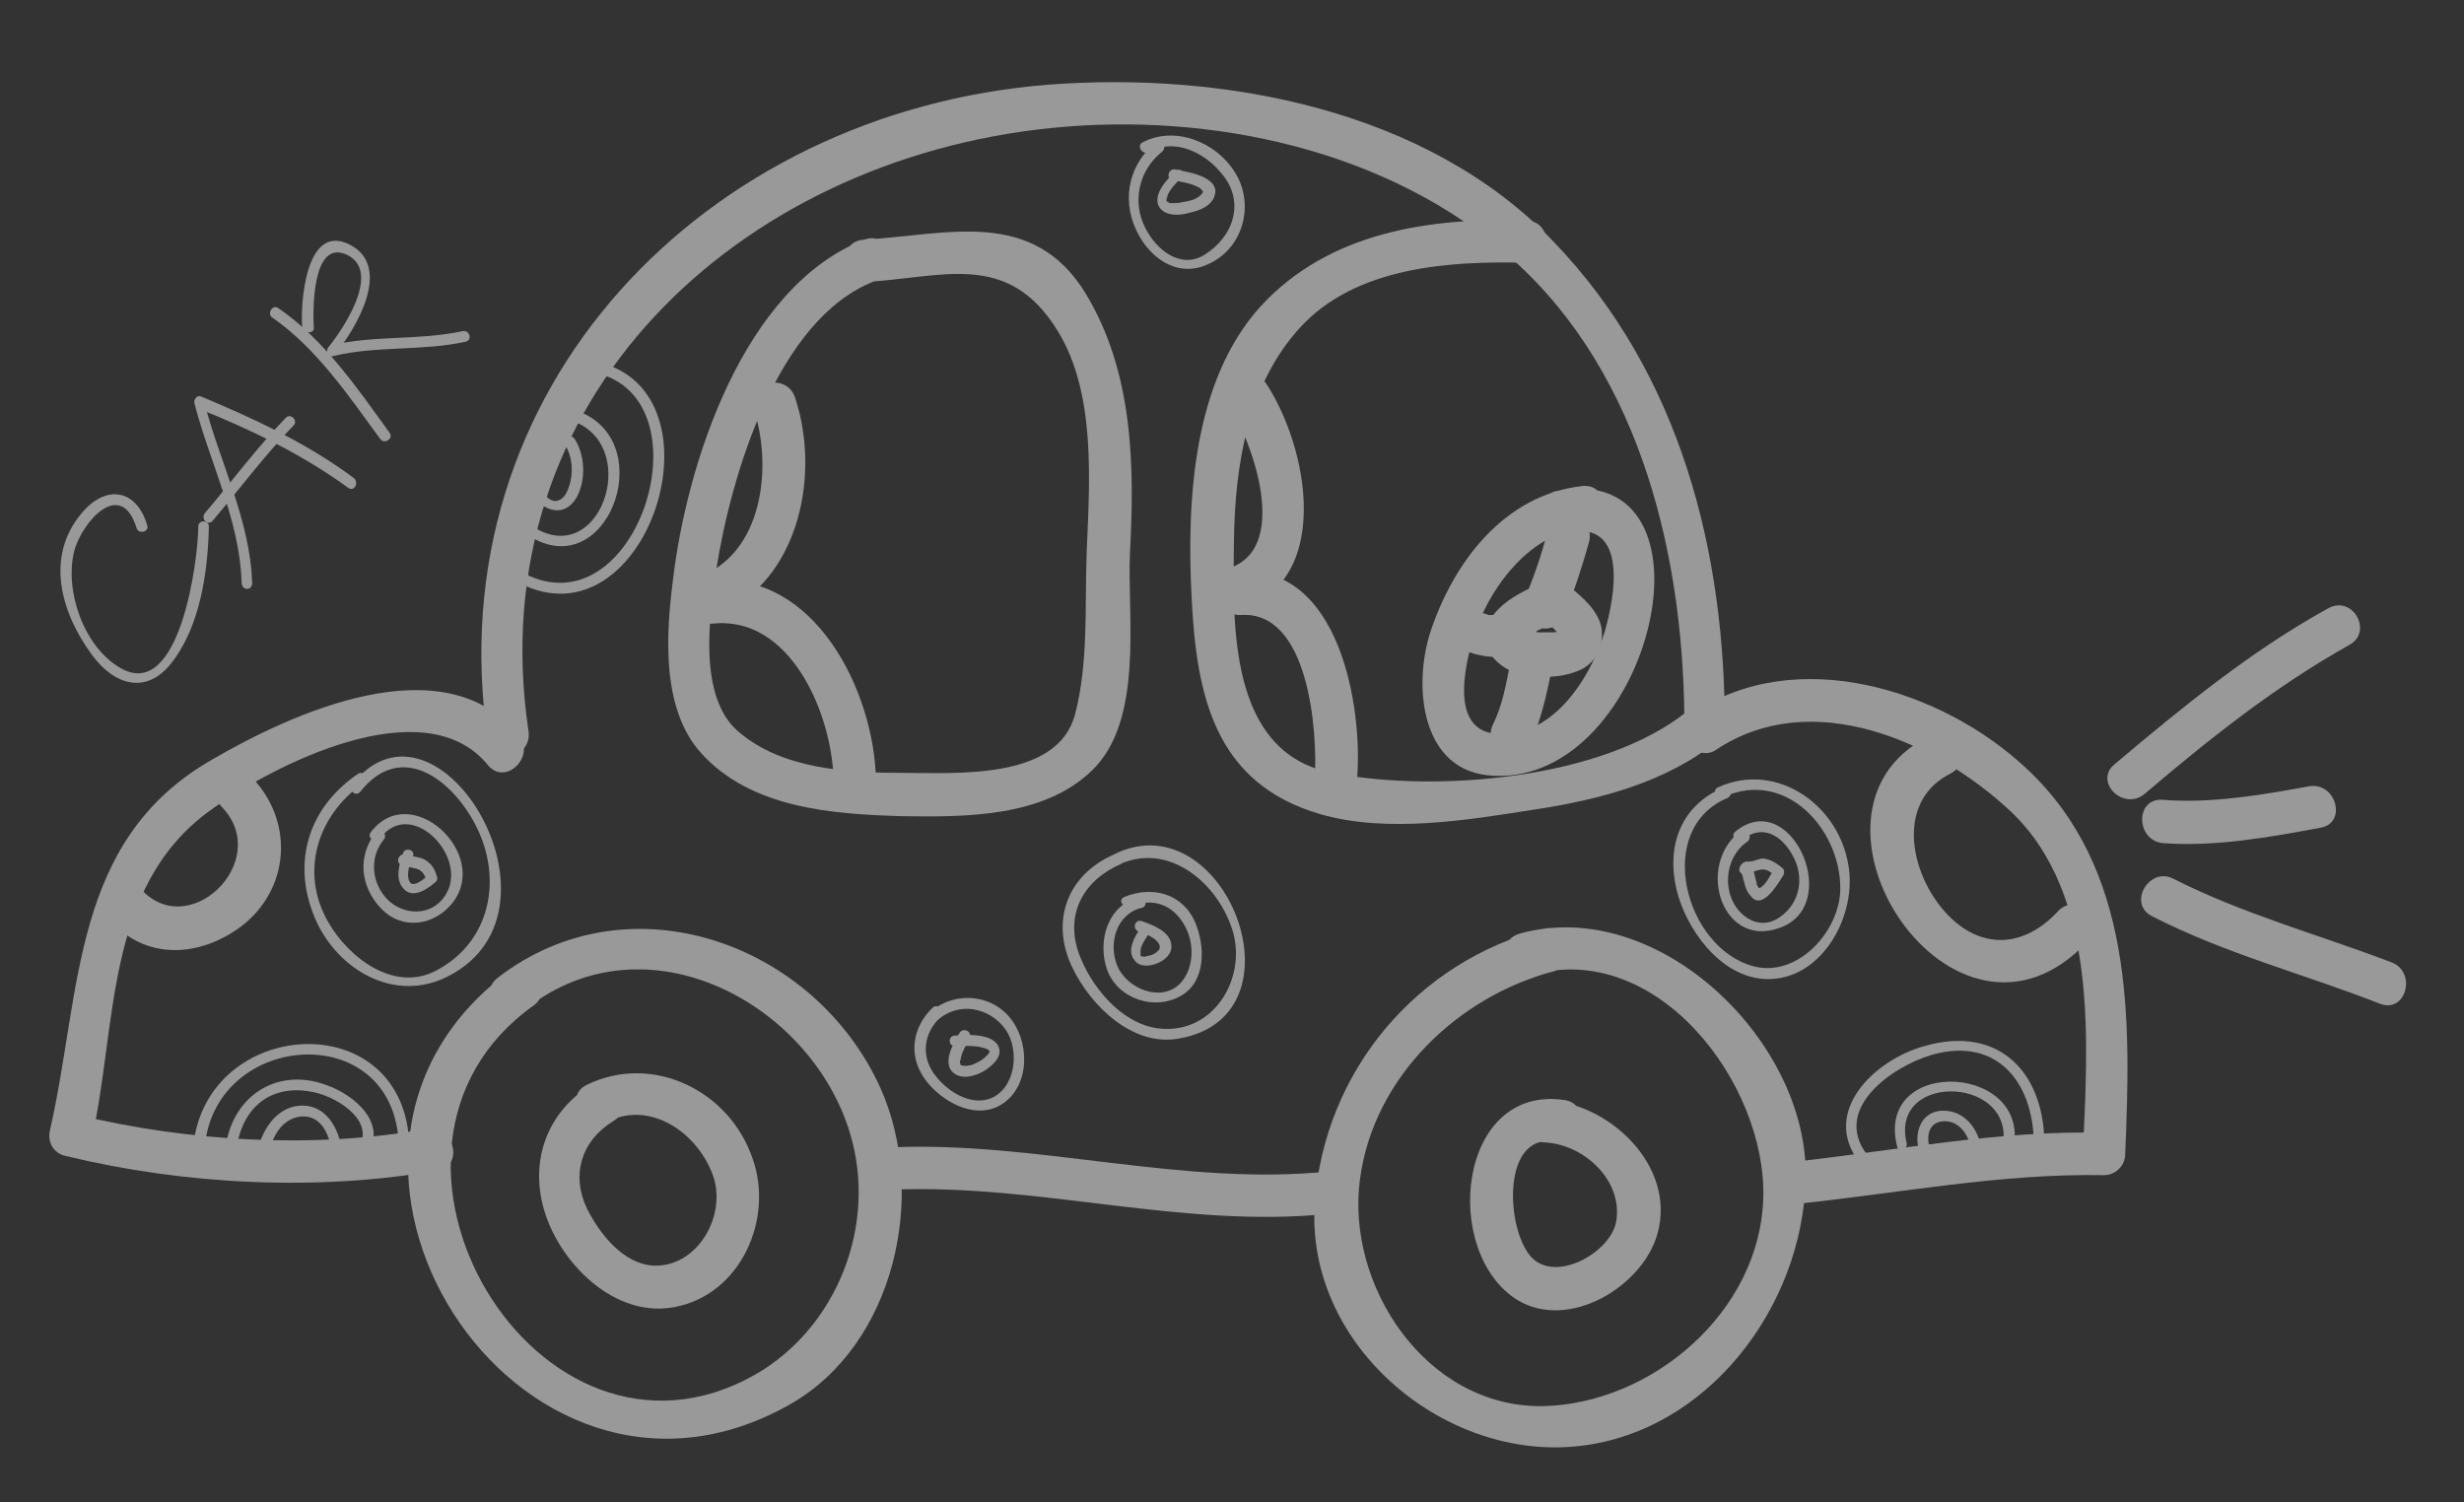 <?xml version="1.0" encoding="utf-8"?>
<!-- Generator: Adobe Illustrator 22.0.0, SVG Export Plug-In . SVG Version: 6.00 Build 0)  -->
<svg version="1.1" id="Layer_1" xmlns="http://www.w3.org/2000/svg" xmlns:xlink="http://www.w3.org/1999/xlink" x="0px" y="0px"
	 viewBox="0 0 256 156.1" style="enable-background:new 0 0 256 156.1;" xml:space="preserve">
<rect x="0" y="0" width="256" height="156.1" fill="#333333" stroke="none"/>
<style type="text/css">
	.st0{opacity:0.5;}
	.st1{fill:#FFFFFF;}
</style>
<g class="st0">
	<g>
		<g>
			<path class="st1" d="M54.9,75.9c-5.1-34.4,21.8-59.3,54.3-62.6c16.7-1.7,35.2,2.3,47.9,13.6c13.6,12.1,18,31.6,17.9,49.1
				c0,1.6,1.9,2.9,3.3,1.9c9.9-6.6,22.8-0.9,30.6,6.4c9.2,8.7,8,24.1,7.5,35.6c0.7-0.7,1.5-1.5,2.2-2.2c-10.8-0.3-21.4,1.8-32.1,3
				c-2.8,0.3-2.9,4.7,0,4.4c10.7-1.1,21.3-3.2,32.1-3c1.2,0,2.2-1,2.2-2.2c0.6-14.1,0.9-29.6-10.2-40c-8.8-8.3-24-13-34.7-5.8
				c1.1,0.6,2.2,1.3,3.3,1.9c0.1-18.6-4.6-37.2-17.8-50.9c-13.1-13.7-34.2-17.7-52.5-16.3C73.4,11.6,45.2,40.3,50.7,77
				C51.1,79.9,55.4,78.7,54.9,75.9L54.9,75.9z"/>
		</g>
	</g>
	<g>
		<g>
			<path class="st1" d="M53.9,76.4c-7.8-9.6-23.6-2.3-32,2.6C7.4,87.4,8.5,102.9,5.2,117.4c-0.3,1.2,0.3,2.4,1.6,2.7
				c12.4,3,26.2,3.7,38.7,1.5c2.8-0.5,1.6-4.8-1.2-4.3c-11.7,2.1-24.9,1.3-36.4-1.5c0.5,0.9,1,1.8,1.6,2.7
				c2.7-11.8,1.3-26.2,12.2-34.2c6.6-4.8,22.4-12.9,29-4.8C52.5,81.7,55.7,78.6,53.9,76.4L53.9,76.4z"/>
		</g>
	</g>
	<g>
		<g>
			<path class="st1" d="M92.8,123.6c15.3-0.6,30.2,4.1,45.4,2.5c2.8-0.3,2.9-4.7,0-4.4c-15.3,1.6-30.2-3.1-45.4-2.5
				C90,119.3,89.9,123.7,92.8,123.6L92.8,123.6z"/>
		</g>
	</g>
	<g>
		<g>
			<path class="st1" d="M160.4,96.5c-13.2,3.4-22.8,14.8-23.8,28.5c-1,14.5,13,26.5,26.9,25.3c13.8-1.2,23.8-14.5,24.1-27.8
				C188,108.3,172.3,93,157.9,97c-2.8,0.8-1.6,5.1,1.2,4.3c13.1-3.7,24.4,11.3,24.1,23.1c-0.3,11.9-11.6,21.5-23,21.7
				c-12.1,0.1-20.4-12.6-18.9-23.6c1.4-10.6,10.2-19,20.2-21.6C164.3,100.1,163.2,95.8,160.4,96.5L160.4,96.5z"/>
		</g>
	</g>
	<g>
		<g>
			<path class="st1" d="M162.6,114.3c-11.2-1.7-12.9,15.9-4.9,20.8c5.4,3.2,13-1.5,14.5-6.9c2-7.1-5.1-13.7-11.7-13.9
				c-2.9-0.1-2.9,4.3,0,4.4c4.1,0.2,8.2,4,7.4,8.3c-0.6,3-5.8,6.1-8.5,3.9c-2.9-2.4-3.6-13.1,2-12.3
				C164.2,119,165.4,114.8,162.6,114.3L162.6,114.3z"/>
		</g>
	</g>
	<g>
		<g>
			<path class="st1" d="M53.2,100.7c-26.5,19,0.6,61.3,28.9,45.2c10.9-6.2,14.3-21.8,9.4-32.8C84.7,98,65.4,91,51.7,101.6
				c-2.3,1.8,0.9,4.9,3.1,3.1c12.4-9.6,29.4-0.5,33.5,13c2.9,9.5-1.3,20.2-9.8,25.1c-22.7,12.9-44.1-23.3-23.1-38.3
				C57.7,102.9,55.5,99,53.2,100.7L53.2,100.7z"/>
		</g>
	</g>
	<g>
		<g>
			<path class="st1" d="M61.6,112.6c-5.3,3.2-6.9,9.1-4.5,14.7c2.1,4.9,7.3,9.6,13,8.5c6.9-1.3,10.3-9.2,8.1-15.4
				c-2.4-7.1-10.4-11-17.2-7.7c-2.6,1.2-0.3,5.1,2.2,3.8c4.6-2.2,9.4,1.4,10.9,5.7c1.4,4.1-1.6,9.4-6.1,9.3c-3.2-0.1-5.7-3.3-7-5.9
				c-1.7-3.5-0.6-7.1,2.7-9.1C66.3,114.9,64,111.1,61.6,112.6L61.6,112.6z"/>
		</g>
	</g>
	<g>
		<g>
			<path class="st1" d="M158.5,22.9c-10-0.3-20.4,1.2-27.5,8.9c-7.1,7.8-7.7,20.3-7.2,30.2c0.5,10.3,2.4,19.4,13.4,22.6
				c7,2,15.3,0.6,22.3-0.5c6.6-1,13.6-2.8,18.9-7.1c2.2-1.8-0.9-4.9-3.1-3.1c-8.8,7.1-26.2,8.5-36.9,6.4
				c-10.8-2.1-10.3-15.5-10.2-24c0.1-7.9,1.4-16.3,6.9-22.3c5.8-6.3,15.5-6.9,23.5-6.7C161.4,27.4,161.4,22.9,158.5,22.9L158.5,22.9
				z"/>
		</g>
	</g>
	<g>
		<g>
			<path class="st1" d="M89.8,24.9c-12.6,4.9-18.5,23.4-19.9,35.5c-0.7,5.5-1.2,13.2,2.9,17.8c5.2,5.8,13.7,6.4,21,6.6
				c6.6,0.1,14.6,0.1,19.6-4.7c5.5-5.2,3.7-16.1,4-22.7c0.5-9.2,0.3-18.8-4.6-26.9C107.3,21.5,98.4,24.4,89.8,24.9
				C87,25,87,29.4,89.8,29.3c8-0.4,14.9-3.4,20.1,5.1c4,6.5,3.3,15.7,3,23c-0.2,5.6,0.2,11.4-1.2,16.8c-1.8,6.9-12.4,6.1-18,6.1
				c-5.7,0-12.5-0.4-17-4.3c-4.2-3.6-3-12-2.3-16.7c1.5-9.7,6.3-26.2,16.5-30.1C93.6,28.2,92.4,23.9,89.8,24.9L89.8,24.9z"/>
		</g>
	</g>
	<g>
		<g>
			<path class="st1" d="M127,41c2.7,3.6,7.4,15.7,0.8,18c-2.7,0.9-1.5,5.2,1.2,4.3c9.9-3.3,6.7-18.2,1.8-24.5
				C129.1,36.5,125.2,38.7,127,41L127,41z"/>
		</g>
	</g>
	<g>
		<g>
			<path class="st1" d="M128.9,63.9c7.1-0.5,8,12.1,7.7,17c-0.2,2.9,4.2,2.8,4.4,0c0.6-7.6-1.9-22.1-12.1-21.5
				C126,59.6,126,64,128.9,63.9L128.9,63.9z"/>
		</g>
	</g>
	<g>
		<g>
			<path class="st1" d="M78.3,42.5c2,5.9,1,15.2-5.9,17.5c-2.7,0.9-1.5,5.2,1.2,4.3c9.2-3.1,11.8-14.6,9-23
				C81.7,38.6,77.4,39.7,78.3,42.5L78.3,42.5z"/>
		</g>
	</g>
	<g>
		<g>
			<path class="st1" d="M74,64.8c8.1-0.9,12.4,9.3,12.6,16.1c0.1,2.9,4.5,2.9,4.4,0c-0.2-9.1-6.4-21.6-17-20.5
				C71.2,60.7,71.2,65.1,74,64.8L74,64.8z"/>
		</g>
	</g>
	<g>
		<g>
			<path class="st1" d="M164.4,50.5c-8.1,0.9-13.4,7.9-15.8,15.2c-1.8,5.6-1,14.6,6.6,14.9c16.5,0.8,24.3-32.9,6.6-29.6
				c-2.8,0.5-1.6,4.8,1.2,4.3c6.2-1.2,4.8,6.7,3.7,10.4c-1.5,4.9-5.6,11.3-11.6,10.5c-4.7-0.7-2.7-8.1-1.7-10.9
				c1.7-4.7,5.7-9.8,10.9-10.4C167.2,54.6,167.3,50.2,164.4,50.5L164.4,50.5z"/>
		</g>
	</g>
	<g>
		<g>
			<path class="st1" d="M159.9,60.7c-1.9,0.8-4,1.9-5.1,3.7c-1.1,1.8-0.3,3.7,1.3,4.8c1.1,0.8,2.7,1.1,4.1,1.1
				c1.4,0.1,3-0.2,4.2-0.8c1.6-0.9,2.2-2.5,2-4.2c-0.3-1.8-2-3.3-3.3-4.3c-1-0.7-2.2-0.9-3.1,0c-0.8,0.8-1,2.4,0,3.1
				c0.4,0.3,0.8,0.7,1.2,1c0.2,0.2,0.3,0.3,0.5,0.5c0.1,0.1,0.1,0.2,0.2,0.2c0.3,0.4-0.3-0.4-0.1-0.1c0.1,0.1,0.2,0.3,0.3,0.4
				c0,0.1,0.1,0.1,0.1,0.2c0.1,0.3-0.2-0.6-0.1-0.3c0,0.1,0.1,0.2,0.1,0.4c-0.2-0.9,0-0.4-0.1-0.2c0.1-0.9,0.1-0.5,0-0.3
				c0,0.1,0.3-0.6,0.1-0.2c-0.1,0.1,0.5-0.5,0.1-0.2c-0.4,0.4,0.4-0.3,0.1-0.1c-0.1,0.1-0.2,0.1-0.3,0.2c-0.5,0.2,0.6-0.2,0.1-0.1
				c-0.3,0.1-0.5,0.2-0.8,0.2c-0.1,0-0.1,0-0.2,0c-0.3,0.1,0.7-0.1,0.3,0c-0.1,0-0.3,0-0.4,0c-0.3,0-0.6,0-0.9,0c-0.1,0-0.3,0-0.4,0
				c-0.6-0.1,0.6,0.1,0.1,0c-0.3,0-0.6-0.1-0.9-0.2c-0.1,0-0.2-0.1-0.4-0.1c-0.4-0.2,0.6,0.3,0.1,0.1c-0.1,0-0.2-0.1-0.3-0.2
				c-0.5-0.3,0.4,0.3,0.1,0.1c-0.1-0.1-0.1-0.1-0.2-0.2c0.5,0.7,0.3,0.4,0.2,0.2c0.4,0.7,0.2,0.5,0.1,0.2c0.2,0.8,0.1,0.6,0.1,0.4
				c0-0.2,0.1-0.5-0.1,0.4c0-0.2,0.2-0.6-0.1,0.2c0.1-0.1,0.1-0.2,0.2-0.4c0.2-0.3-0.4,0.5-0.2,0.2c0.1-0.1,0.1-0.2,0.2-0.2
				c0.1-0.1,0.3-0.3,0.5-0.4c0.3-0.2-0.5,0.4-0.1,0.1c0.1-0.1,0.2-0.2,0.4-0.2c0.2-0.2,0.5-0.3,0.7-0.4c0.6-0.4,1.2-0.7,1.9-0.9
				c1.1-0.5,1.4-2.1,0.8-3C162.2,60.4,161,60.2,159.9,60.7L159.9,60.7z"/>
		</g>
	</g>
	<g>
		<g>
			<path class="st1" d="M162.6,63.7c1-2.4,1.8-4.9,2.5-7.4c0.7-2.8-3.6-4-4.3-1.2c-0.6,2.5-1.5,5-2.5,7.4c-0.4,1.1,0.5,2.4,1.6,2.7
				C161.2,65.6,162.2,64.8,162.6,63.7L162.6,63.7z"/>
		</g>
	</g>
	<g>
		<g>
			<path class="st1" d="M156.9,68.9c-0.4,2.1-0.8,4.4-1.8,6.4c-1.2,2.6,2.6,4.8,3.8,2.2c1.1-2.4,1.7-4.9,2.2-7.4
				C161.7,67.3,157.4,66.1,156.9,68.9L156.9,68.9z"/>
		</g>
	</g>
	<g>
		<g>
			<path class="st1" d="M152,67.5c1.5,0.7,3,0.8,4.6,0.8c2.9,0,2.9-4.4,0-4.4c-0.6,0-1.1,0-1.7,0c-0.7,0,0.4,0.1-0.2,0
				c-0.1,0-0.8-0.3-0.4-0.1c-1.1-0.5-2.4-0.3-3,0.8C150.6,65.4,150.9,67,152,67.5L152,67.5z"/>
		</g>
	</g>
	<g>
		<g>
			<path class="st1" d="M200.4,76.5c-15.8,7.9,2.6,36.2,16.5,21.3c2-2.1-1.2-5.2-3.1-3.1c-4.2,4.5-9.3,3.7-12.7-1.2
				c-2.9-4.2-3.6-10.5,1.5-13.1C205.2,79.1,202.9,75.2,200.4,76.5L200.4,76.5z"/>
		</g>
	</g>
	<g>
		<g>
			<path class="st1" d="M222.8,82.5c6.7-5.7,13.6-11.2,21.3-15.5c2.5-1.4,0.3-5.2-2.2-3.8c-8,4.4-15.2,10.3-22.2,16.2
				C217.5,81.2,220.6,84.3,222.8,82.5L222.8,82.5z"/>
		</g>
	</g>
	<g>
		<g>
			<path class="st1" d="M224.7,87.6c5.5,0.4,11-0.6,16.4-1.6c2.8-0.5,1.6-4.8-1.2-4.3c-5,0.9-10.1,1.8-15.2,1.4
				C221.8,82.9,221.9,87.3,224.7,87.6L224.7,87.6z"/>
		</g>
	</g>
	<g>
		<g>
			<path class="st1" d="M223.6,95.2c7.6,3.9,15.8,6,23.7,9.1c2.7,1,3.8-3.3,1.2-4.3c-7.6-2.9-15.4-5-22.7-8.7
				C223.3,90,221,93.9,223.6,95.2L223.6,95.2z"/>
		</g>
	</g>
	<g>
		<g>
			<path class="st1" d="M11.2,95.3c3.8,4.7,9.9,4.2,14.3,0.6c4.7-4,4.9-10.7,0.7-15.1c-2-2.1-5.1,1.1-3.1,3.1
				c5.3,5.6-3.7,14.3-8.7,8.2C12.6,89.9,9.4,93.1,11.2,95.3L11.2,95.3z"/>
		</g>
	</g>
	<g>
		<g>
			<path class="st1" d="M118.5,96.4c-0.6,0.9-1.5,2.4-0.6,3.4c0.5,0.7,1.6,0.6,2.3,0.3c0.8-0.3,1.6-1,1.5-1.9
				c-0.1-1.4-1.9-2.1-3.1-2.5c-0.7-0.2-1,0.8-0.3,1.1c0.7,0.2,2,0.7,2.2,1.5c0,0.1,0,0.3-0.1,0.4c-0.2,0.2-0.4,0.4-0.7,0.5
				c-0.2,0.1-0.5,0.1-0.7,0.2c-0.2,0-0.4,0-0.5-0.1c0,0,0-0.1,0-0.2c0-0.1,0-0.3,0-0.4c0.1-0.6,0.5-1.1,0.8-1.6
				C119.9,96.4,118.9,95.8,118.5,96.4L118.5,96.4z"/>
		</g>
	</g>
	<g>
		<g>
			<path class="st1" d="M118.4,93.2c-3.3,0.8-4.4,4.5-3.4,7.5c1.1,3.1,5,4.4,7.8,2.7c2.5-1.5,2.4-5.1,1.4-7.5
				c-1.3-3.1-4.5-3.9-7.4-2.7c-0.7,0.3-0.1,1.2,0.6,1c2.4-1,4.5-0.2,5.7,2c1,1.8,1,4.4-0.5,6c-2,2-5.5,0.5-6.5-1.8
				c-1-2.4-0.1-5.5,2.6-6.1C119.3,94.1,119,93,118.4,93.2L118.4,93.2z"/>
		</g>
	</g>
	<g>
		<g>
			<path class="st1" d="M115.7,88.8c-4.8,2.1-6.6,6.9-4.3,11.7c1.9,4,6.3,8.3,11.1,7.4c13.9-2.4,4.2-26.1-7.7-18.6
				c-0.6,0.4,0,1.3,0.6,1c5.3-3.3,10.9,1,12.6,6.2c1.6,4.8-1.6,10.6-7,10.4c-4-0.1-7.3-3.9-8.7-7.3c-1.8-4.2,0-8,4.1-9.8
				C117,89.5,116.4,88.5,115.7,88.8L115.7,88.8z"/>
		</g>
	</g>
	<g>
		<g>
			<path class="st1" d="M122.1,17.8c-0.8,0.8-2.5,2.5-1.6,3.8c0.7,0.9,2.1,0.8,3.1,0.5c1-0.2,2.3-0.7,2.6-1.8
				c0.5-1.5-1.7-2.2-2.7-2.4c-0.5-0.1-0.9-0.2-1.4-0.3c-0.7-0.1-1,0.9-0.3,1.1c0.9,0.2,1.8,0.3,2.6,0.7c0.2,0.1,0.4,0.2,0.5,0.4
				c0.1,0.1,0,0,0.1,0.1c0,0,0,0.1,0,0c0,0.1,0,0-0.1,0.2c0,0-0.2,0.2-0.3,0.3c-0.4,0.3-0.7,0.4-1.2,0.5c-0.5,0.1-0.9,0.2-1.3,0.2
				c-0.2,0-0.4,0-0.5,0c-0.1,0-0.2,0-0.2-0.1c0.1,0-0.2-0.1-0.1,0c-0.1-0.1-0.1,0-0.1-0.2c0,0.2,0-0.2,0-0.1c0-0.1,0.1-0.2,0.1-0.4
				c0.3-0.7,0.9-1.3,1.4-1.8C123.3,18,122.6,17.3,122.1,17.8L122.1,17.8z"/>
		</g>
	</g>
	<g>
		<g>
			<path class="st1" d="M120.2,14.7c-2.8,2.2-3.7,5.8-2.2,9.1c1.3,2.9,4.2,5.1,7.4,3.7c3.8-1.6,5-6.3,2.9-9.6
				c-1.9-3.1-6.2-4.9-9.6-3.1c-0.6,0.3-0.1,1.3,0.6,1c2.7-1.5,5.8,0,7.6,2.2c2.5,2.9,1.3,6.6-1.8,8.5c-2.5,1.5-5-0.6-6.1-2.8
				c-1.4-2.7-0.7-6,1.7-7.9C121.3,15.3,120.8,14.3,120.2,14.7L120.2,14.7z"/>
		</g>
	</g>
	<g>
		<g>
			<path class="st1" d="M55.4,51.7c1.4,1.5,3.3,2,4.5,0c1-1.8,0.9-4.4-0.2-6.1c-0.4-0.6-1.3,0-1,0.6c0.8,1.3,0.9,3,0.4,4.4
				c-0.2,0.6-0.5,1.2-1.1,1.4c-0.7,0.3-1.5-0.6-1.9-1.1C55.7,50.3,54.9,51.1,55.4,51.7L55.4,51.7z"/>
		</g>
	</g>
	<g>
		<g>
			<path class="st1" d="M55,55.7c8,5,13.4-9.3,5.5-12.8c-0.6-0.3-1.2,0.7-0.6,1c6.6,2.9,2.4,15.1-4.4,10.9
				C54.9,54.3,54.4,55.3,55,55.7L55,55.7z"/>
		</g>
	</g>
	<g>
		<g>
			<path class="st1" d="M54,60.6c13,6.6,21.4-18.9,8.8-22.8c-0.7-0.2-1,0.9-0.3,1.1c11,3.4,3.5,26.6-8,20.7
				C53.9,59.3,53.4,60.3,54,60.6L54,60.6z"/>
		</g>
	</g>
	<g>
		<g>
			<path class="st1" d="M41.9,88.6c-0.4,1.1-0.9,2.7,0,3.7c1,1.2,2.6,0,3.4-0.7c0.1-0.1,0.2-0.4,0.1-0.5c-0.2-0.8-0.6-1.4-1.3-1.8
				c-0.6-0.3-1.3-0.3-1.9-0.5c-0.6-0.3-1.2,0.7-0.6,1c0.5,0.2,0.9,0.3,1.4,0.4c0.7,0.1,1.1,0.5,1.3,1.3c0-0.2,0.1-0.4,0.1-0.5
				c-0.3,0.3-1.6,1.4-1.9,0.5c-0.3-0.8,0.1-1.8,0.4-2.5C43.2,88.3,42.1,88,41.9,88.6L41.9,88.6z"/>
		</g>
	</g>
	<g>
		<g>
			<path class="st1" d="M39.1,86.4c-2,2.5-1.7,5.7,0.5,8c2.2,2.3,5.6,1.8,7.5-0.7c3.8-5.1-4.5-12.7-8.6-7.2c-0.4,0.6,0.5,1.1,1,0.6
				c3.1-4.2,8.9,1.6,7,5.5c-1.2,2.5-4.2,2.7-6.1,1c-1.8-1.7-2.1-4.5-0.5-6.4C40.3,86.7,39.5,85.9,39.1,86.4L39.1,86.4z"/>
		</g>
	</g>
	<g>
		<g>
			<path class="st1" d="M37.2,80.4c-5.3,3.6-7,9.5-4.3,15.4c2.3,4.9,7.8,8.2,13.1,5.9c14.5-6.5-0.5-31.5-9.4-20.2
				c-0.4,0.6,0.3,1.3,0.8,0.8c4.3-5.5,9.7-1.2,12.1,3.6c2.7,5.4,1.5,11.9-4.1,14.9c-4.4,2.4-9.2-1.3-11.3-5
				c-3-5.2-1.1-11.1,3.6-14.4C38.4,81,37.8,80,37.2,80.4L37.2,80.4z"/>
		</g>
	</g>
	<g>
		<g>
			<path class="st1" d="M28.1,119.1c0.5-1.5,1.5-3,3.3-3.1c1.9-0.1,2.8,1.8,3,3.4c0.1,0.7,1.2,0.7,1.1,0c-0.3-2-1.4-4.2-3.6-4.5
				c-2.5-0.3-4.2,1.7-4.9,3.8C26.8,119.5,27.9,119.8,28.1,119.1L28.1,119.1z"/>
		</g>
	</g>
	<g>
		<g>
			<path class="st1" d="M24.7,118.6c0.9-4.1,4-6,8-5.1c2.6,0.6,6.6,3.2,4.3,6.1c-0.4,0.6,0.5,1.1,1,0.6c2.5-3.4-1.2-6.5-4.2-7.5
				c-4.7-1.7-9.1,0.8-10.2,5.6C23.5,119,24.5,119.3,24.7,118.6L24.7,118.6z"/>
		</g>
	</g>
	<g>
		<g>
			<path class="st1" d="M21.3,118.9c1.3-11.7,19.2-13,20.1-0.5c0.1,0.7,1.2,0.7,1.1,0c-1-14-20.9-12.6-22.4,0.5
				C20.1,119.6,21.2,119.6,21.3,118.9L21.3,118.9z"/>
		</g>
	</g>
	<g>
		<g>
			<path class="st1" d="M181.1,90.8c-0.3-0.1-0.3-0.3-0.1,0.1c0.1,0.2,0.1,0.5,0.2,0.7c0.1,0.5,0.3,1.1,0.7,1.5
				c1.2,1.6,2.9-1.4,3.4-2.2c0.1-0.2,0.1-0.5-0.1-0.7c-0.6-0.5-1.2-0.9-2-1c-0.5,0-0.9,0.3-1.4,0.3c-0.7,0.1-0.7,1.2,0,1.1
				c0.3,0,0.6-0.1,0.9-0.2c0.7-0.2,1.2,0.1,1.7,0.6c0-0.2-0.1-0.4-0.1-0.7c-0.4,0.7-0.8,1.6-1.5,2c0,0,0,0-0.1-0.1
				c-0.1-0.1-0.2-0.3-0.2-0.5c-0.2-0.5-0.3-2.1-1-2.2C180.7,89.6,180.4,90.7,181.1,90.8L181.1,90.8z"/>
		</g>
	</g>
	<g>
		<g>
			<path class="st1" d="M180.9,86.3c-4.9,3.6-1.9,12.8,4.5,9.9c5.9-2.8,0.5-14.4-5.1-9.8c-0.6,0.5,0.2,1.2,0.8,0.8
				c2-1.6,4-0.4,5.1,1.6c1.3,2.2,0.9,5-1.3,6.5c-2.1,1.5-4.4-0.1-5.1-2.2c-0.7-2.1,0-4.5,1.8-5.7C182.1,86.9,181.5,85.9,180.9,86.3
				L180.9,86.3z"/>
		</g>
	</g>
	<g>
		<g>
			<path class="st1" d="M179.1,81.8c-4.5,1.9-6,6.1-4.9,10.7c1,4,4.4,8.8,8.9,9.2c5.9,0.5,9.7-6.2,9-11.4
				c-0.8-6.5-7.4-11.3-13.6-8.5c-0.7,0.3-0.1,1.3,0.6,1c6.4-2.9,12.1,3.3,12.1,9.5c0,4.4-4.4,9.3-9,8.1c-7.2-1.9-10.4-14.3-2.7-17.5
				C180.1,82.6,179.8,81.6,179.1,81.8L179.1,81.8z"/>
		</g>
	</g>
	<g>
		<g>
			<path class="st1" d="M200.5,119.3c-0.4-1.3-0.1-2.7,1.4-2.8c1.7-0.1,2.7,1.5,2.9,3c0.1,0.7,1.2,0.7,1.1,0c-0.3-2.1-1.7-4.1-4-4.1
				c-2.3,0-3.1,2.3-2.5,4.2C199.7,120.3,200.7,120,200.5,119.3L200.5,119.3z"/>
		</g>
	</g>
	<g>
		<g>
			<path class="st1" d="M198.1,118.8c-1.9-7.7,12.2-7,9.8,1c-0.2,0.7,0.9,1,1.1,0.3c2.9-9.6-14.3-10.6-11.9-1
				C197.2,119.8,198.2,119.5,198.1,118.8L198.1,118.8z"/>
		</g>
	</g>
	<g>
		<g>
			<path class="st1" d="M194,120c-3.7-4.8,2.6-9.2,6.7-10.4c7-2,10.8,3.2,10.6,9.8c0,0.7,1.1,0.7,1.1,0c0.2-7.8-4.6-13-12.5-10.7
				c-5.1,1.4-10.8,6.8-6.7,12.1C193.6,121.4,194.4,120.6,194,120L194,120z"/>
		</g>
	</g>
	<g>
		<g>
			<path class="st1" d="M99.7,107.3c-0.6,1-1.9,3.2-0.6,4.2c0.9,0.7,2.2,0.3,3.1-0.2c0.8-0.5,1.9-1.4,1.6-2.4
				c-0.5-1.6-3.4-1.4-4.6-1.3c-0.7,0-0.7,1.1,0,1.1c0.9,0,1.8-0.1,2.7,0.1c0.4,0.1,0.8,0.2,0.9,0.4c0,0,0,0,0,0.1
				c0,0-0.1,0.2-0.2,0.3c-0.3,0.3-0.5,0.5-0.9,0.7c-0.4,0.2-0.7,0.4-1.1,0.4c-0.3,0.1-0.6,0-0.7,0c0,0-0.1,0-0.1-0.1
				c-0.1-0.2-0.1-0.3,0-0.5c0.1-0.8,0.6-1.5,0.9-2.2C101.1,107.2,100.1,106.7,99.7,107.3L99.7,107.3z"/>
		</g>
	</g>
	<g>
		<g>
			<path class="st1" d="M96.9,104.7c-2.2,2.1-2.6,5.2-0.6,7.7c1.6,2,4.7,3.8,7.3,2.6c3.3-1.6,3.5-6.2,1.6-8.9
				c-2-2.9-6.2-3.2-8.7-0.8c-0.5,0.5,0.3,1.3,0.8,0.8c2.2-2.1,5.5-1.5,7.2,0.9c1.5,2.2,1,6.3-1.8,7.2c-2,0.6-4.2-0.8-5.4-2.3
				c-1.7-2-1.4-4.6,0.5-6.3C98.2,105,97.4,104.2,96.9,104.7L96.9,104.7z"/>
		</g>
	</g>
	<g>
		<g>
			<path class="st1" d="M15.3,54.6c-1.1-3.8-4.3-4.3-6.8-1.3c-3.9,4.6-2.1,10.5,1.1,14.8c2.3,3.1,5.6,4.1,8.2,0.8
				c3-3.8,3.8-9.5,3.9-14.2c0-0.7-1.1-0.7-1.1,0c0,3.4-1.9,18.3-8.1,14.7c-3.8-2.2-5.8-8-4.8-12.1c0.8-3.1,4.9-7.7,6.5-2.4
				C14.4,55.5,15.5,55.3,15.3,54.6L15.3,54.6z"/>
		</g>
	</g>
	<g>
		<g>
			<path class="st1" d="M26.2,60.6c-0.2-6.6-3.4-12.6-5-18.9c-0.2,0.2-0.5,0.5-0.7,0.7c5.5,2.2,10.9,4.8,15.7,8.3
				c0.6,0.4,1.1-0.5,0.6-1c-4.8-3.6-10.4-6.2-15.9-8.5c-0.4-0.2-0.8,0.3-0.7,0.7c1.6,6.2,4.7,12.1,4.9,18.6
				C25.1,61.4,26.2,61.4,26.2,60.6L26.2,60.6z"/>
		</g>
	</g>
	<g>
		<g>
			<path class="st1" d="M22.1,54.1c2.8-3.3,5.4-6.8,8.4-9.9c0.5-0.5-0.3-1.3-0.8-0.8c-3,3.1-5.6,6.6-8.4,9.9
				C20.8,53.9,21.6,54.7,22.1,54.1L22.1,54.1z"/>
		</g>
	</g>
	<g>
		<g>
			<path class="st1" d="M28.3,33c4.6,3.2,7.9,8.1,11.2,12.6c0.4,0.6,1.4,0,1-0.6c-3.4-4.7-6.8-9.7-11.6-13
				C28.3,31.6,27.7,32.6,28.3,33L28.3,33z"/>
		</g>
	</g>
	<g>
		<g>
			<path class="st1" d="M32.6,34c-0.1-1.7-0.2-9.3,3.5-7.5c3.6,1.8-0.6,7.9-2,9.6c-0.3,0.4,0,1.1,0.5,0.9c4.5-1.1,9.3-0.5,13.8-1.5
				c0.7-0.2,0.4-1.2-0.3-1.1c-4.6,1-9.3,0.4-13.8,1.5c0.2,0.3,0.4,0.6,0.5,0.9c2.1-2.5,6.1-9.1,1.5-11.4c-4.6-2.3-5.1,6.3-4.9,8.6
				C31.6,34.7,32.7,34.7,32.6,34L32.6,34z"/>
		</g>
	</g>
</g>
</svg>
